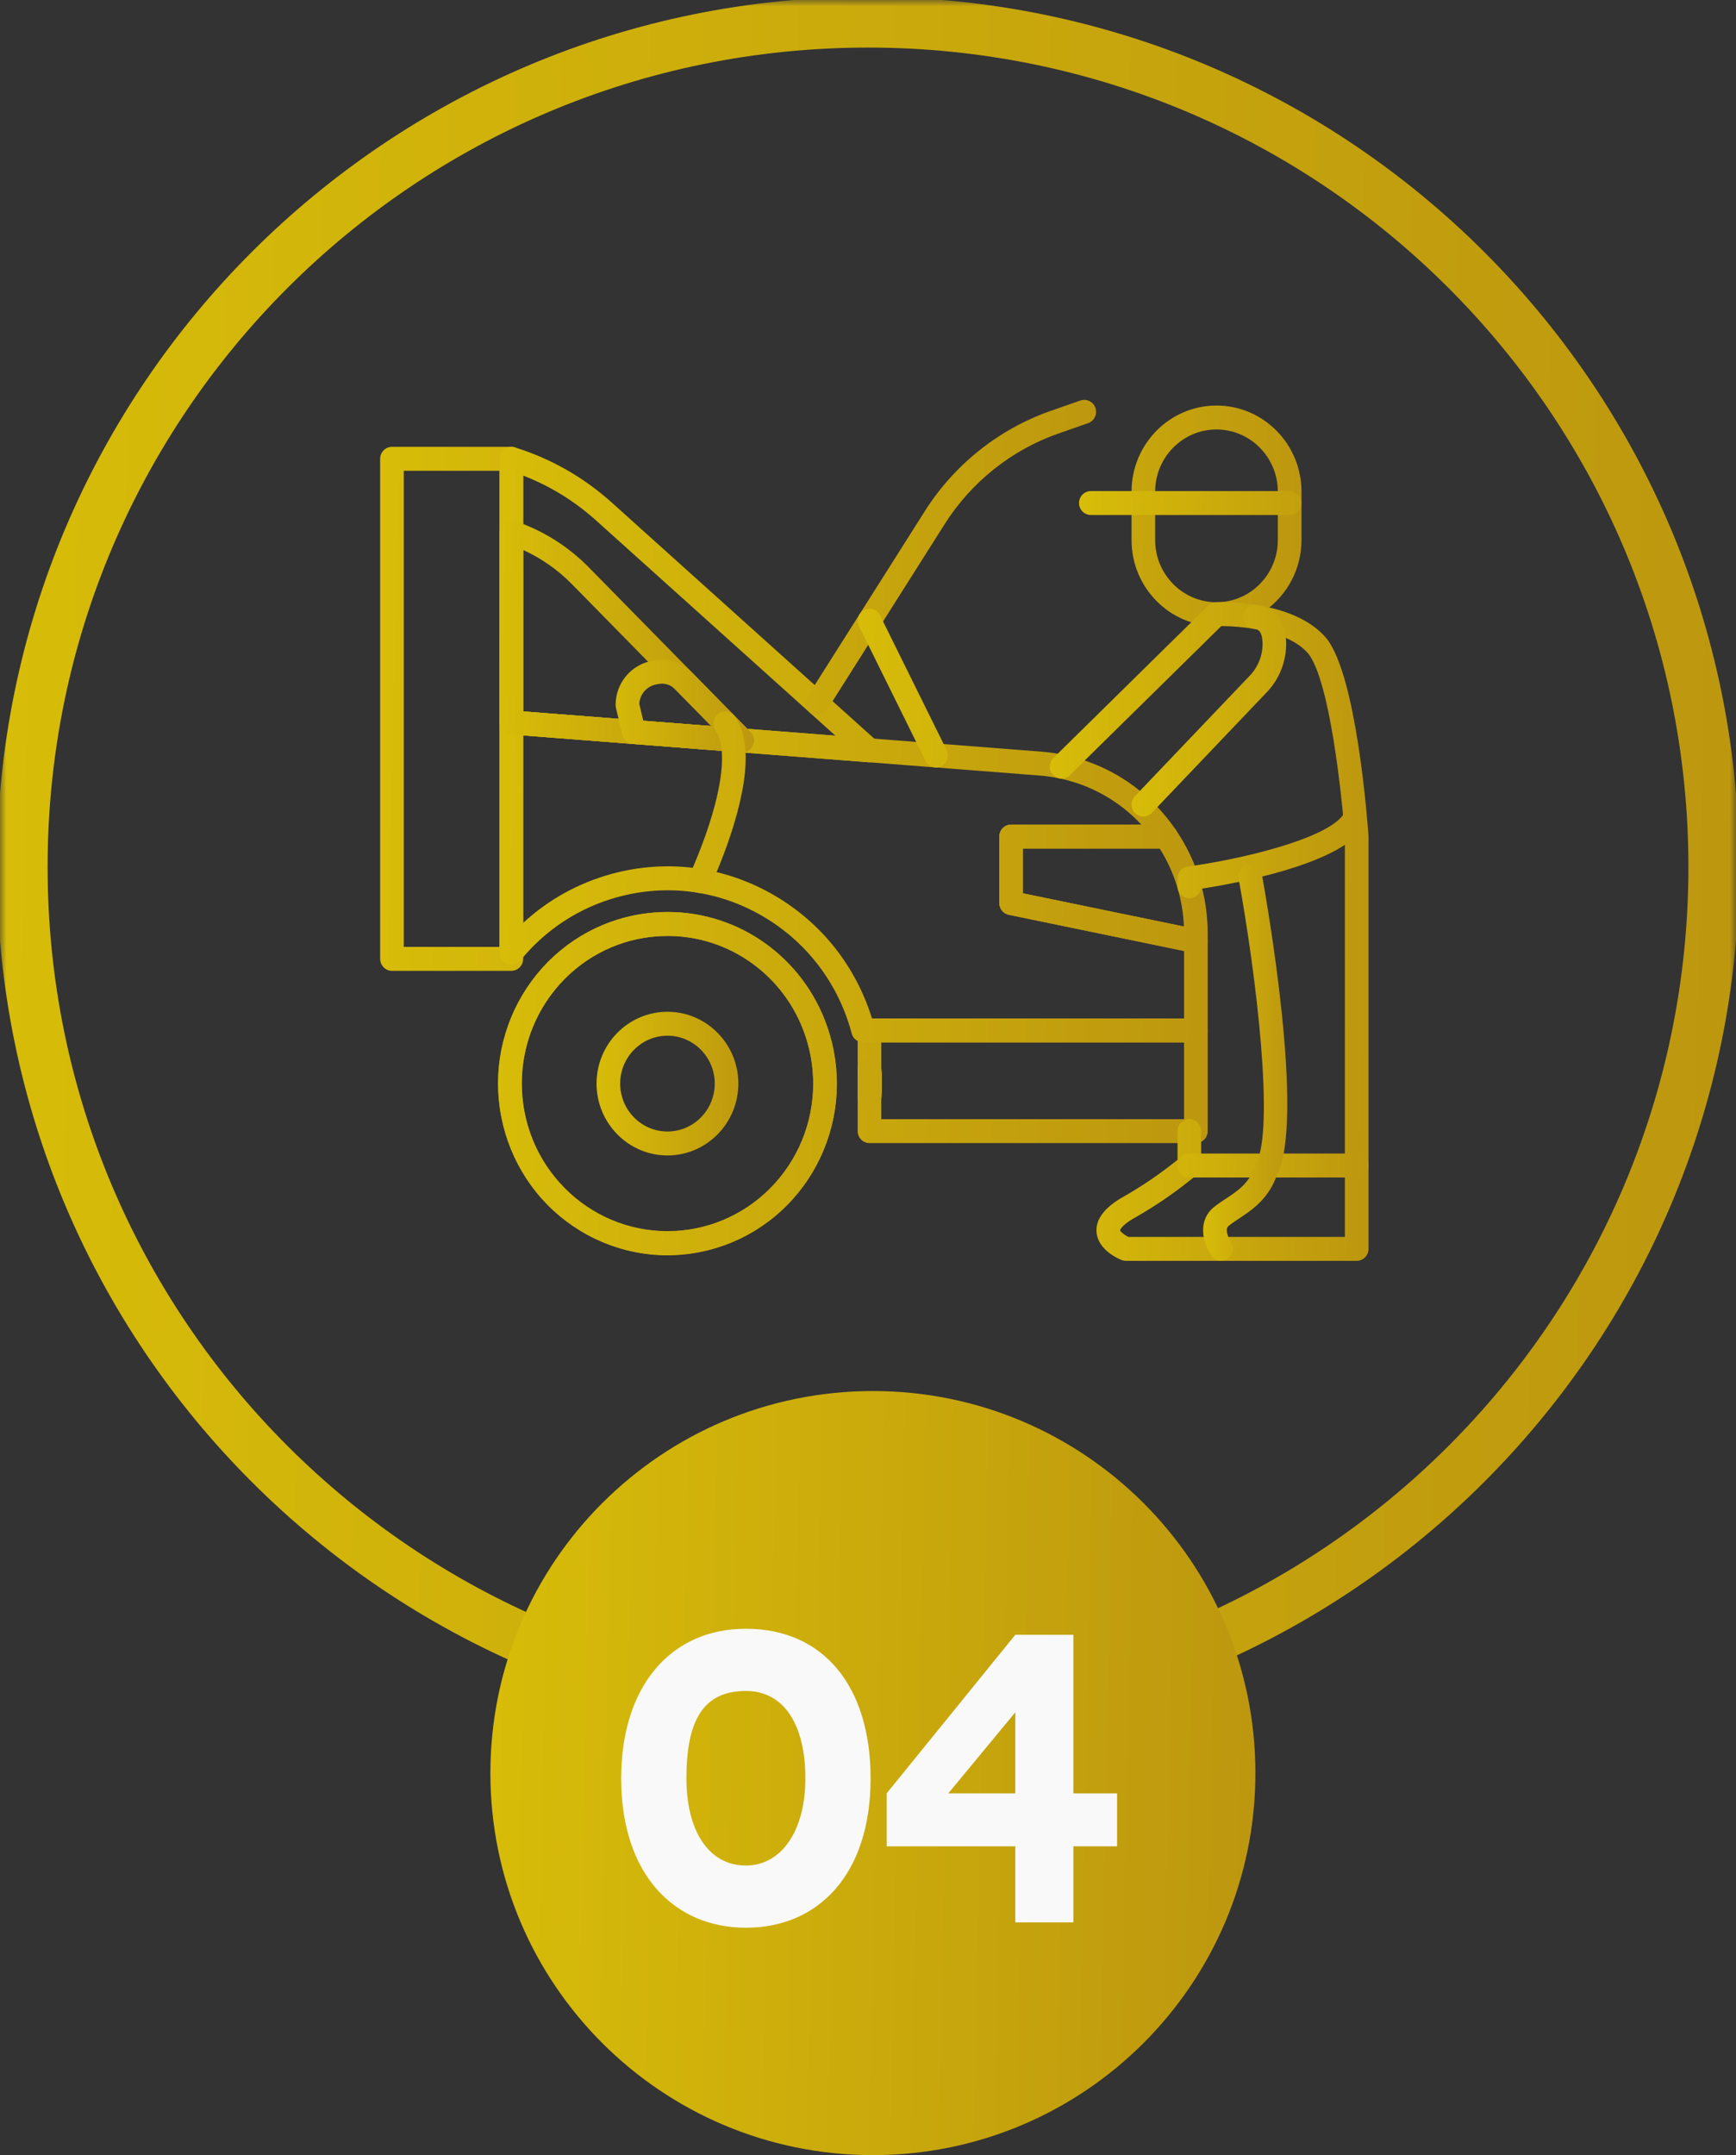 <svg width="137" height="170" viewBox="0 0 137 170" fill="none" xmlns="http://www.w3.org/2000/svg">
<rect x="0" y="0" width="137" height="170" fill="#333333" stroke="none"/>
<g clip-path="url(#clip0_274_238)">
<mask id="mask0_274_238" style="mask-type:luminance" maskUnits="userSpaceOnUse" x="0" y="0" width="137" height="137">
<path d="M137 0H0V136.773H137V0Z" fill="white"/>
</mask>
<g mask="url(#mask0_274_238)">
<path d="M68.5 135.019C105.362 135.019 135.244 105.187 135.244 68.386C135.244 31.586 105.362 1.753 68.5 1.753C31.639 1.753 1.757 31.586 1.757 68.386C1.757 105.187 31.639 135.019 68.5 135.019Z" stroke="url(#paint0_linear_274_238)" stroke-width="4"/>
</g>
<path d="M40.353 76.58H30.932C30.685 76.58 30.448 76.481 30.273 76.303C30.098 76.126 30 75.886 30 75.636V36.191C30 35.941 30.098 35.701 30.273 35.524C30.448 35.347 30.685 35.247 30.932 35.247H40.353C40.601 35.247 40.838 35.347 41.013 35.524C41.187 35.701 41.286 35.941 41.286 36.191V75.637C41.286 76.157 40.868 76.58 40.353 76.58ZM31.865 74.693H39.421V37.136H31.865V74.693ZM94.374 90.169H68.618C68.37 90.169 68.133 90.07 67.958 89.892C67.784 89.715 67.685 89.475 67.685 89.225V86.568C67.685 86.543 67.687 86.52 67.688 86.495C67.714 86.159 67.726 85.818 67.726 85.48C67.726 85.133 67.714 84.798 67.688 84.457C67.687 84.432 67.685 84.409 67.685 84.385V81.28C67.685 81.03 67.784 80.789 67.958 80.612C68.133 80.435 68.37 80.336 68.618 80.336H94.374C94.622 80.336 94.859 80.435 95.034 80.612C95.209 80.789 95.307 81.03 95.307 81.28V89.225C95.307 89.475 95.209 89.715 95.034 89.892C94.859 90.07 94.622 90.169 94.374 90.169ZM69.55 88.281H93.442V82.224H69.55V84.347C69.605 85.098 69.605 85.851 69.55 86.602V88.281Z" fill="url(#paint1_linear_274_238)"/>
<path d="M68.617 87.511C68.605 87.511 68.593 87.511 68.581 87.509C68.34 87.5 68.112 87.396 67.945 87.22C67.778 87.045 67.685 86.81 67.685 86.566V84.383C67.685 83.875 68.081 83.459 68.581 83.44C69.077 83.42 69.507 83.804 69.546 84.311C69.575 84.701 69.591 85.082 69.591 85.478C69.591 85.863 69.575 86.253 69.546 86.64C69.528 86.877 69.422 87.098 69.25 87.26C69.078 87.421 68.852 87.51 68.617 87.511ZM94.374 82.224H68.114C67.692 82.224 67.324 81.937 67.214 81.525C66.169 77.591 63.674 74.304 60.188 72.271C56.702 70.237 52.642 69.7 48.758 70.759C45.729 71.584 43.071 73.312 41.07 75.759C40.948 75.909 40.783 76.017 40.598 76.068C40.413 76.119 40.216 76.111 40.036 76.045C39.855 75.979 39.699 75.858 39.589 75.699C39.478 75.54 39.419 75.35 39.419 75.156V56.992C39.419 56.73 39.527 56.478 39.718 56.299C39.908 56.12 40.164 56.029 40.423 56.051L73.92 58.651C73.931 58.651 73.94 58.652 73.949 58.652L82.2 59.294C82.791 59.341 83.384 59.425 83.964 59.549C87.563 60.293 90.696 62.389 92.785 65.454C92.981 65.742 93.004 66.119 92.843 66.429C92.681 66.739 92.365 66.935 92.017 66.935H80.725V70.465L94.557 73.317C94.992 73.405 95.306 73.792 95.306 74.243V81.28C95.306 81.531 95.208 81.771 95.033 81.948C94.858 82.125 94.621 82.224 94.374 82.224ZM68.814 80.336H93.442V75.016L79.607 72.161C79.397 72.118 79.207 72.002 79.071 71.833C78.935 71.664 78.861 71.453 78.861 71.235V65.989C78.861 65.739 78.959 65.499 79.134 65.322C79.309 65.144 79.546 65.045 79.793 65.045H90.069C88.341 63.189 86.096 61.916 83.588 61.397C83.082 61.291 82.567 61.217 82.057 61.177L73.829 60.536C73.82 60.536 73.809 60.535 73.801 60.535L41.285 58.012V72.8C43.267 70.97 45.647 69.649 48.275 68.933C52.641 67.744 57.202 68.347 61.119 70.634C64.828 72.797 67.54 76.224 68.814 80.336Z" fill="url(#paint2_linear_274_238)"/>
<path d="M94.374 75.185C94.313 75.185 94.252 75.179 94.192 75.167L93.675 75.062L79.609 72.159C79.398 72.116 79.209 72 79.073 71.831C78.937 71.663 78.863 71.451 78.863 71.234V65.987C78.863 65.737 78.961 65.497 79.136 65.32C79.311 65.143 79.548 65.043 79.795 65.043H92.019C92.325 65.043 92.612 65.196 92.785 65.451C94.435 67.864 95.307 70.691 95.307 73.625V74.239C95.307 74.522 95.182 74.79 94.965 74.969C94.798 75.111 94.589 75.185 94.374 75.185ZM80.727 70.464L93.431 73.085C93.341 70.9 92.681 68.777 91.519 66.933H80.727V70.464ZM68.618 60.133C68.593 60.133 68.57 60.132 68.546 60.13L40.282 57.933C40.047 57.915 39.829 57.808 39.669 57.633C39.51 57.459 39.421 57.23 39.421 56.992V36.191C39.421 36.044 39.455 35.898 39.52 35.766C39.586 35.634 39.681 35.52 39.798 35.432C39.916 35.344 40.052 35.285 40.195 35.261C40.339 35.236 40.487 35.245 40.626 35.289C43.478 36.176 46.056 37.643 48.286 39.649L69.236 58.483C69.377 58.61 69.477 58.778 69.522 58.963C69.567 59.149 69.555 59.345 69.488 59.524C69.421 59.703 69.302 59.857 69.147 59.966C68.991 60.075 68.807 60.133 68.618 60.133ZM41.286 56.117L65.929 58.033L47.049 41.062C45.338 39.524 43.405 38.333 41.286 37.515V56.117Z" fill="url(#paint3_linear_274_238)"/>
<path d="M58.563 59.351C58.539 59.351 58.515 59.35 58.492 59.348L40.284 57.932C40.049 57.913 39.831 57.806 39.671 57.632C39.511 57.457 39.423 57.228 39.423 56.99V42.001C39.423 41.697 39.566 41.413 39.81 41.235C39.929 41.148 40.068 41.09 40.214 41.067C40.36 41.044 40.509 41.057 40.649 41.104C42.826 41.835 44.831 43.091 46.45 44.738L59.224 57.739C59.359 57.876 59.449 58.051 59.483 58.241C59.516 58.431 59.492 58.627 59.412 58.802C59.337 58.966 59.217 59.104 59.066 59.202C58.916 59.299 58.742 59.351 58.563 59.351ZM41.286 56.117L56.124 57.271L45.127 46.072C44.018 44.948 42.716 44.037 41.286 43.383V56.117Z" fill="url(#paint4_linear_274_238)"/>
<path d="M58.563 59.352C58.539 59.352 58.515 59.35 58.492 59.348L49.953 58.686C49.757 58.671 49.57 58.594 49.42 58.465C49.27 58.335 49.164 58.161 49.118 57.967L48.608 55.84C48.591 55.767 48.582 55.691 48.582 55.616C48.58 54.776 48.874 53.962 49.411 53.322C49.947 52.681 50.691 52.254 51.51 52.118L51.705 52.084C52.764 51.908 53.839 52.26 54.59 53.025L59.223 57.739C59.358 57.875 59.448 58.05 59.481 58.24C59.515 58.43 59.49 58.626 59.41 58.801C59.336 58.965 59.217 59.104 59.066 59.202C58.916 59.299 58.742 59.351 58.563 59.352ZM50.769 56.856L56.126 57.272L53.268 54.358C53.106 54.194 52.908 54.071 52.69 54C52.472 53.928 52.24 53.911 52.014 53.948L51.822 53.982C51.057 54.111 50.497 54.749 50.45 55.519L50.769 56.856ZM52.674 91.143C49.589 91.143 47.078 88.602 47.078 85.475C47.078 82.351 49.587 79.81 52.674 79.81C55.76 79.81 58.269 82.351 58.269 85.475C58.269 88.6 55.759 91.143 52.674 91.143ZM52.674 81.698C50.617 81.698 48.943 83.392 48.943 85.475C48.943 87.558 50.615 89.254 52.674 89.254C54.732 89.254 56.405 87.56 56.405 85.475C56.405 83.392 54.73 81.698 52.674 81.698Z" fill="url(#paint5_linear_274_238)"/>
<path d="M52.68 99.001H52.674C49.106 98.999 45.751 97.591 43.228 95.034C40.706 92.477 39.318 89.078 39.319 85.465C39.321 81.851 40.712 78.453 43.236 75.9C45.759 73.346 49.112 71.94 52.678 71.94H52.684C58.333 71.944 63.394 75.57 65.276 80.965C65.782 82.414 66.04 83.94 66.039 85.477C66.037 89.091 64.647 92.488 62.122 95.043C59.598 97.594 56.245 99.001 52.68 99.001ZM52.678 73.828C49.61 73.828 46.725 75.037 44.554 77.234C42.381 79.431 41.185 82.356 41.184 85.465C41.182 88.574 42.377 91.499 44.548 93.698C46.719 95.897 49.604 97.109 52.674 97.111H52.678C55.747 97.111 58.632 95.901 60.803 93.704C62.975 91.507 64.171 88.583 64.173 85.474C64.173 84.148 63.952 82.841 63.516 81.592C61.897 76.949 57.544 73.829 52.683 73.828H52.678Z" fill="url(#paint6_linear_274_238)"/>
<path d="M52.663 99.023C50.696 99.023 48.74 98.578 46.913 97.694C43.691 96.136 41.261 93.4 40.072 89.992C38.882 86.583 39.072 82.908 40.611 79.644C42.15 76.381 44.851 73.92 48.216 72.715C49.668 72.195 51.188 71.94 52.727 71.94C58.373 71.94 63.411 75.562 65.275 80.967C66.465 84.375 66.273 88.049 64.735 91.312C63.196 94.576 60.495 97.037 57.13 98.242C55.673 98.763 54.165 99.023 52.663 99.023ZM52.724 73.828C51.398 73.828 50.088 74.047 48.837 74.494C45.941 75.531 43.617 77.649 42.293 80.458C40.969 83.266 40.804 86.427 41.828 89.362C42.852 92.295 44.944 94.65 47.716 95.991C50.489 97.332 53.61 97.498 56.507 96.461C59.403 95.424 61.727 93.306 63.051 90.498C64.375 87.689 64.54 84.528 63.516 81.593C63.516 81.592 63.514 81.59 63.514 81.59C61.915 76.941 57.581 73.828 52.724 73.828ZM68.618 87.51C68.606 87.51 68.593 87.51 68.581 87.509C68.341 87.5 68.113 87.396 67.946 87.22C67.779 87.045 67.686 86.81 67.685 86.566V84.383C67.685 83.875 68.082 83.459 68.581 83.44C69.078 83.42 69.507 83.804 69.547 84.31C69.576 84.701 69.591 85.082 69.591 85.478C69.591 85.863 69.576 86.253 69.547 86.64C69.529 86.877 69.423 87.098 69.25 87.259C69.078 87.421 68.852 87.51 68.618 87.51ZM55.236 70.439C55.108 70.439 54.978 70.413 54.853 70.356C54.384 70.141 54.174 69.583 54.386 69.108C56.432 64.5 57.332 60.655 56.858 58.56C56.784 58.199 56.65 57.879 56.458 57.591C56.17 57.159 56.282 56.572 56.709 56.279C57.136 55.988 57.715 56.102 58.004 56.534C58.333 57.028 58.56 57.572 58.68 58.157C59.448 61.545 57.386 66.958 56.087 69.884C56.013 70.049 55.893 70.189 55.742 70.288C55.591 70.386 55.415 70.439 55.236 70.439ZM64.491 56.421C64.324 56.421 64.16 56.375 64.016 56.289C63.872 56.202 63.754 56.078 63.674 55.93C63.594 55.781 63.554 55.613 63.56 55.444C63.566 55.275 63.616 55.11 63.706 54.968L72.987 40.316C75.313 36.644 78.837 33.838 82.908 32.416L85.261 31.593C85.749 31.424 86.279 31.684 86.447 32.178C86.614 32.67 86.357 33.209 85.869 33.379L83.516 34.201C79.838 35.486 76.655 38.02 74.555 41.336L65.274 55.988C65.099 56.269 64.799 56.421 64.491 56.421ZM73.88 60.541C73.365 60.541 72.947 60.121 72.947 59.6V59.592C72.947 59.342 73.046 59.101 73.221 58.924C73.395 58.747 73.632 58.648 73.88 58.648C74.127 58.648 74.364 58.747 74.539 58.924C74.714 59.101 74.812 59.342 74.812 59.592C74.812 60.114 74.395 60.541 73.88 60.541Z" fill="url(#paint7_linear_274_238)"/>
<path d="M73.874 60.538C73.701 60.538 73.531 60.489 73.383 60.397C73.236 60.305 73.117 60.173 73.039 60.016L67.785 49.387C67.719 49.256 67.685 49.111 67.686 48.964C67.686 48.442 68.103 48.017 68.618 48.017C69.009 48.017 69.345 48.259 69.483 48.606L74.707 59.172C74.937 59.638 74.751 60.206 74.291 60.439C74.156 60.505 74.014 60.538 73.874 60.538ZM96.003 49.394C92.306 49.394 89.299 46.349 89.299 42.604V38.78C89.299 35.036 92.306 31.99 96.003 31.99H96.005C99.702 31.99 102.709 35.036 102.709 38.78V42.604C102.706 46.347 99.699 49.394 96.003 49.394ZM96.002 33.878C93.333 33.878 91.162 36.077 91.162 38.78V42.604C91.162 45.307 93.333 47.506 96.002 47.506C98.671 47.506 100.842 45.307 100.842 42.604V38.78C100.842 36.077 98.671 33.878 96.002 33.878Z" fill="url(#paint8_linear_274_238)"/>
<path d="M101.774 40.624H86.086C85.963 40.624 85.842 40.6 85.729 40.553C85.616 40.505 85.513 40.435 85.426 40.348C85.34 40.26 85.271 40.156 85.224 40.041C85.177 39.927 85.153 39.804 85.153 39.68C85.153 39.556 85.177 39.433 85.224 39.319C85.271 39.204 85.34 39.1 85.426 39.012C85.513 38.925 85.616 38.855 85.729 38.808C85.842 38.76 85.963 38.736 86.086 38.736H101.774C101.896 38.736 102.018 38.76 102.131 38.808C102.244 38.855 102.347 38.925 102.433 39.012C102.52 39.1 102.589 39.204 102.635 39.319C102.682 39.433 102.706 39.556 102.706 39.68C102.706 39.804 102.682 39.927 102.635 40.041C102.589 40.156 102.52 40.26 102.433 40.348C102.347 40.435 102.244 40.505 102.131 40.553C102.018 40.6 101.896 40.624 101.774 40.624ZM93.858 70.862C93.611 70.862 93.374 70.763 93.199 70.585C93.024 70.408 92.926 70.168 92.926 69.918V69.29C92.926 68.816 93.272 68.416 93.735 68.353C97.705 67.819 104.541 66.247 105.983 64.3C106.132 64.1 106.353 63.967 106.598 63.932C106.842 63.897 107.091 63.961 107.289 64.112C107.487 64.262 107.617 64.486 107.652 64.734C107.687 64.982 107.623 65.234 107.475 65.434C105.385 68.254 97.455 69.695 94.771 70.111C94.727 70.323 94.613 70.514 94.446 70.65C94.28 70.787 94.073 70.862 93.858 70.862Z" fill="url(#paint9_linear_274_238)"/>
<path d="M107.068 99.459H88.858C88.745 99.459 88.633 99.438 88.526 99.398C88.334 99.323 86.651 98.634 86.535 97.197C86.456 96.219 87.115 95.309 88.499 94.491C90.055 93.617 91.536 92.612 92.926 91.487V89.223C92.926 88.973 93.024 88.733 93.199 88.555C93.374 88.378 93.611 88.279 93.858 88.279C94.105 88.279 94.343 88.378 94.517 88.555C94.692 88.733 94.79 88.973 94.79 89.223V91.937C94.79 92.22 94.665 92.487 94.451 92.667C92.881 93.975 91.198 95.135 89.42 96.133C88.465 96.697 88.394 97.043 88.394 97.046C88.418 97.157 88.715 97.407 89.052 97.571H106.135V66.023C105.899 62.698 104.932 53.724 103.264 51.584C102.296 50.411 100.455 49.871 99.082 49.628C98.195 49.472 97.287 49.39 96.384 49.384L84.423 61.149C84.336 61.236 84.232 61.304 84.118 61.349C84.004 61.395 83.883 61.418 83.76 61.416C83.638 61.414 83.517 61.388 83.405 61.339C83.292 61.289 83.191 61.218 83.106 61.129C82.746 60.755 82.755 60.157 83.126 59.794L95.35 47.768C95.51 47.612 95.719 47.518 95.941 47.503C95.941 47.503 96.072 47.494 96.302 47.494C97.338 47.495 98.381 47.586 99.402 47.765C101.844 48.199 103.629 49.083 104.71 50.391C107.054 53.4 107.906 64.647 107.996 65.92C107.997 65.941 107.999 65.965 107.999 65.986V98.512C107.999 98.636 107.976 98.759 107.929 98.874C107.883 98.989 107.814 99.094 107.728 99.181C107.641 99.27 107.538 99.339 107.425 99.387C107.312 99.435 107.19 99.459 107.068 99.459Z" fill="url(#paint10_linear_274_238)"/>
<path d="M90.229 64.408C89.996 64.408 89.763 64.32 89.582 64.142C89.493 64.056 89.423 63.953 89.374 63.84C89.325 63.726 89.299 63.604 89.297 63.48C89.295 63.356 89.317 63.233 89.362 63.117C89.407 63.002 89.474 62.897 89.559 62.808L98.615 53.311C99.293 52.613 99.664 51.663 99.636 50.695C99.594 49.665 99.194 49.629 98.954 49.608C98.44 49.561 98.061 49.103 98.107 48.585C98.128 48.335 98.247 48.105 98.436 47.944C98.626 47.783 98.871 47.705 99.117 47.727C99.799 47.787 101.399 48.193 101.498 50.631C101.54 52.123 100.974 53.576 99.947 54.63L90.898 64.121C90.811 64.212 90.707 64.284 90.593 64.334C90.478 64.383 90.354 64.408 90.229 64.408ZM107.064 92.883H93.855C93.608 92.883 93.37 92.784 93.195 92.607C93.021 92.43 92.922 92.189 92.922 91.939C92.922 91.689 93.021 91.448 93.195 91.271C93.37 91.094 93.608 90.995 93.855 90.995H107.064C107.312 90.995 107.549 91.094 107.724 91.271C107.899 91.448 107.997 91.689 107.997 91.939C107.997 92.189 107.899 92.43 107.724 92.607C107.549 92.784 107.312 92.883 107.064 92.883Z" fill="url(#paint11_linear_274_238)"/>
<path d="M96.368 99.458C96.071 99.458 95.78 99.314 95.6 99.047C94.831 97.906 94.561 96.224 95.788 95.23C96.088 94.986 96.417 94.769 96.735 94.559C97.686 93.931 98.583 93.337 99.042 91.987C99.06 91.934 99.081 91.883 99.109 91.835C100.619 89.086 99.123 76.856 97.748 69.308C97.655 68.796 97.991 68.304 98.496 68.208C98.74 68.163 98.991 68.217 99.194 68.359C99.398 68.501 99.538 68.719 99.583 68.966C99.942 70.944 103.018 88.325 100.78 92.676C100.105 94.585 98.804 95.446 97.756 96.139C97.462 96.333 97.183 96.517 96.955 96.704C96.554 97.028 97.139 97.976 97.145 97.986C97.428 98.418 97.317 99.004 96.891 99.294C96.737 99.401 96.555 99.458 96.368 99.458Z" fill="url(#paint12_linear_274_238)"/>
<path d="M68.887 170C85.558 170 99.073 156.507 99.073 139.863C99.073 123.22 85.558 109.727 68.887 109.727C52.215 109.727 38.7 123.22 38.7 139.863C38.7 156.507 52.215 170 68.887 170Z" fill="url(#paint13_linear_274_238)"/>
<g clip-path="url(#clip1_274_238)">
<path d="M58.863 128.478C64.943 128.478 68.705 132.965 68.705 140.285C68.705 147.829 64.604 152.063 58.863 152.063C53.235 152.063 49.022 147.885 49.022 140.285C49.022 133.021 52.924 128.478 58.863 128.478ZM58.863 147.156C61.691 147.156 63.558 144.379 63.558 140.285C63.558 136.162 61.946 133.386 58.863 133.386C55.498 133.386 54.169 135.713 54.169 140.285C54.169 144.323 55.865 147.156 58.863 147.156ZM88.157 141.463V145.641H84.707V151.643H80.125V145.641H69.972V141.463L80.125 128.955H84.707V141.463H88.157ZM74.837 141.463H80.125V135.068L74.837 141.463Z" fill="#F9F9F9"/>
</g>
</g>
<defs>
<linearGradient id="paint0_linear_274_238" x1="0" y1="68.386" x2="141.996" y2="71.25" gradientUnits="userSpaceOnUse">
<stop stop-color="#D7BC09"/>
<stop offset="1" stop-color="#BC960F"/>
</linearGradient>
<linearGradient id="paint1_linear_274_238" x1="30" y1="62.708" x2="97.677" y2="64.328" gradientUnits="userSpaceOnUse">
<stop stop-color="#D7BC09"/>
<stop offset="1" stop-color="#BC960F"/>
</linearGradient>
<linearGradient id="paint2_linear_274_238" x1="39.419" y1="71.779" x2="97.293" y2="73.849" gradientUnits="userSpaceOnUse">
<stop stop-color="#D7BC09"/>
<stop offset="1" stop-color="#BC960F"/>
</linearGradient>
<linearGradient id="paint3_linear_274_238" x1="39.421" y1="55.216" x2="97.322" y2="56.847" gradientUnits="userSpaceOnUse">
<stop stop-color="#D7BC09"/>
<stop offset="1" stop-color="#BC960F"/>
</linearGradient>
<linearGradient id="paint4_linear_274_238" x1="39.423" y1="50.204" x2="60.228" y2="50.663" gradientUnits="userSpaceOnUse">
<stop stop-color="#D7BC09"/>
<stop offset="1" stop-color="#BC960F"/>
</linearGradient>
<linearGradient id="paint5_linear_274_238" x1="47.078" y1="71.591" x2="59.953" y2="71.674" gradientUnits="userSpaceOnUse">
<stop stop-color="#D7BC09"/>
<stop offset="1" stop-color="#BC960F"/>
</linearGradient>
<linearGradient id="paint6_linear_274_238" x1="39.319" y1="85.471" x2="67.013" y2="86.021" gradientUnits="userSpaceOnUse">
<stop stop-color="#D7BC09"/>
<stop offset="1" stop-color="#BC960F"/>
</linearGradient>
<linearGradient id="paint7_linear_274_238" x1="39.3" y1="65.282" x2="88.229" y2="65.971" gradientUnits="userSpaceOnUse">
<stop stop-color="#D7BC09"/>
<stop offset="1" stop-color="#BC960F"/>
</linearGradient>
<linearGradient id="paint8_linear_274_238" x1="67.686" y1="46.264" x2="103.979" y2="47.16" gradientUnits="userSpaceOnUse">
<stop stop-color="#D7BC09"/>
<stop offset="1" stop-color="#BC960F"/>
</linearGradient>
<linearGradient id="paint9_linear_274_238" x1="85.153" y1="54.799" x2="108.487" y2="55.128" gradientUnits="userSpaceOnUse">
<stop stop-color="#D7BC09"/>
<stop offset="1" stop-color="#BC960F"/>
</linearGradient>
<linearGradient id="paint10_linear_274_238" x1="82.842" y1="73.477" x2="108.924" y2="73.731" gradientUnits="userSpaceOnUse">
<stop stop-color="#D7BC09"/>
<stop offset="1" stop-color="#BC960F"/>
</linearGradient>
<linearGradient id="paint11_linear_274_238" x1="89.297" y1="70.303" x2="108.685" y2="70.465" gradientUnits="userSpaceOnUse">
<stop stop-color="#D7BC09"/>
<stop offset="1" stop-color="#BC960F"/>
</linearGradient>
<linearGradient id="paint12_linear_274_238" x1="94.945" y1="83.825" x2="101.834" y2="83.855" gradientUnits="userSpaceOnUse">
<stop stop-color="#D7BC09"/>
<stop offset="1" stop-color="#BC960F"/>
</linearGradient>
<linearGradient id="paint13_linear_274_238" x1="38.7" y1="139.863" x2="101.274" y2="141.125" gradientUnits="userSpaceOnUse">
<stop stop-color="#D7BC09"/>
<stop offset="1" stop-color="#BC960F"/>
</linearGradient>
<clipPath id="clip0_274_238">
<rect width="137" height="170" fill="white"/>
</clipPath>
<clipPath id="clip1_274_238">
<rect width="39.475" height="23.954" fill="white" transform="translate(48.763 128.272)"/>
</clipPath>
</defs>
</svg>
